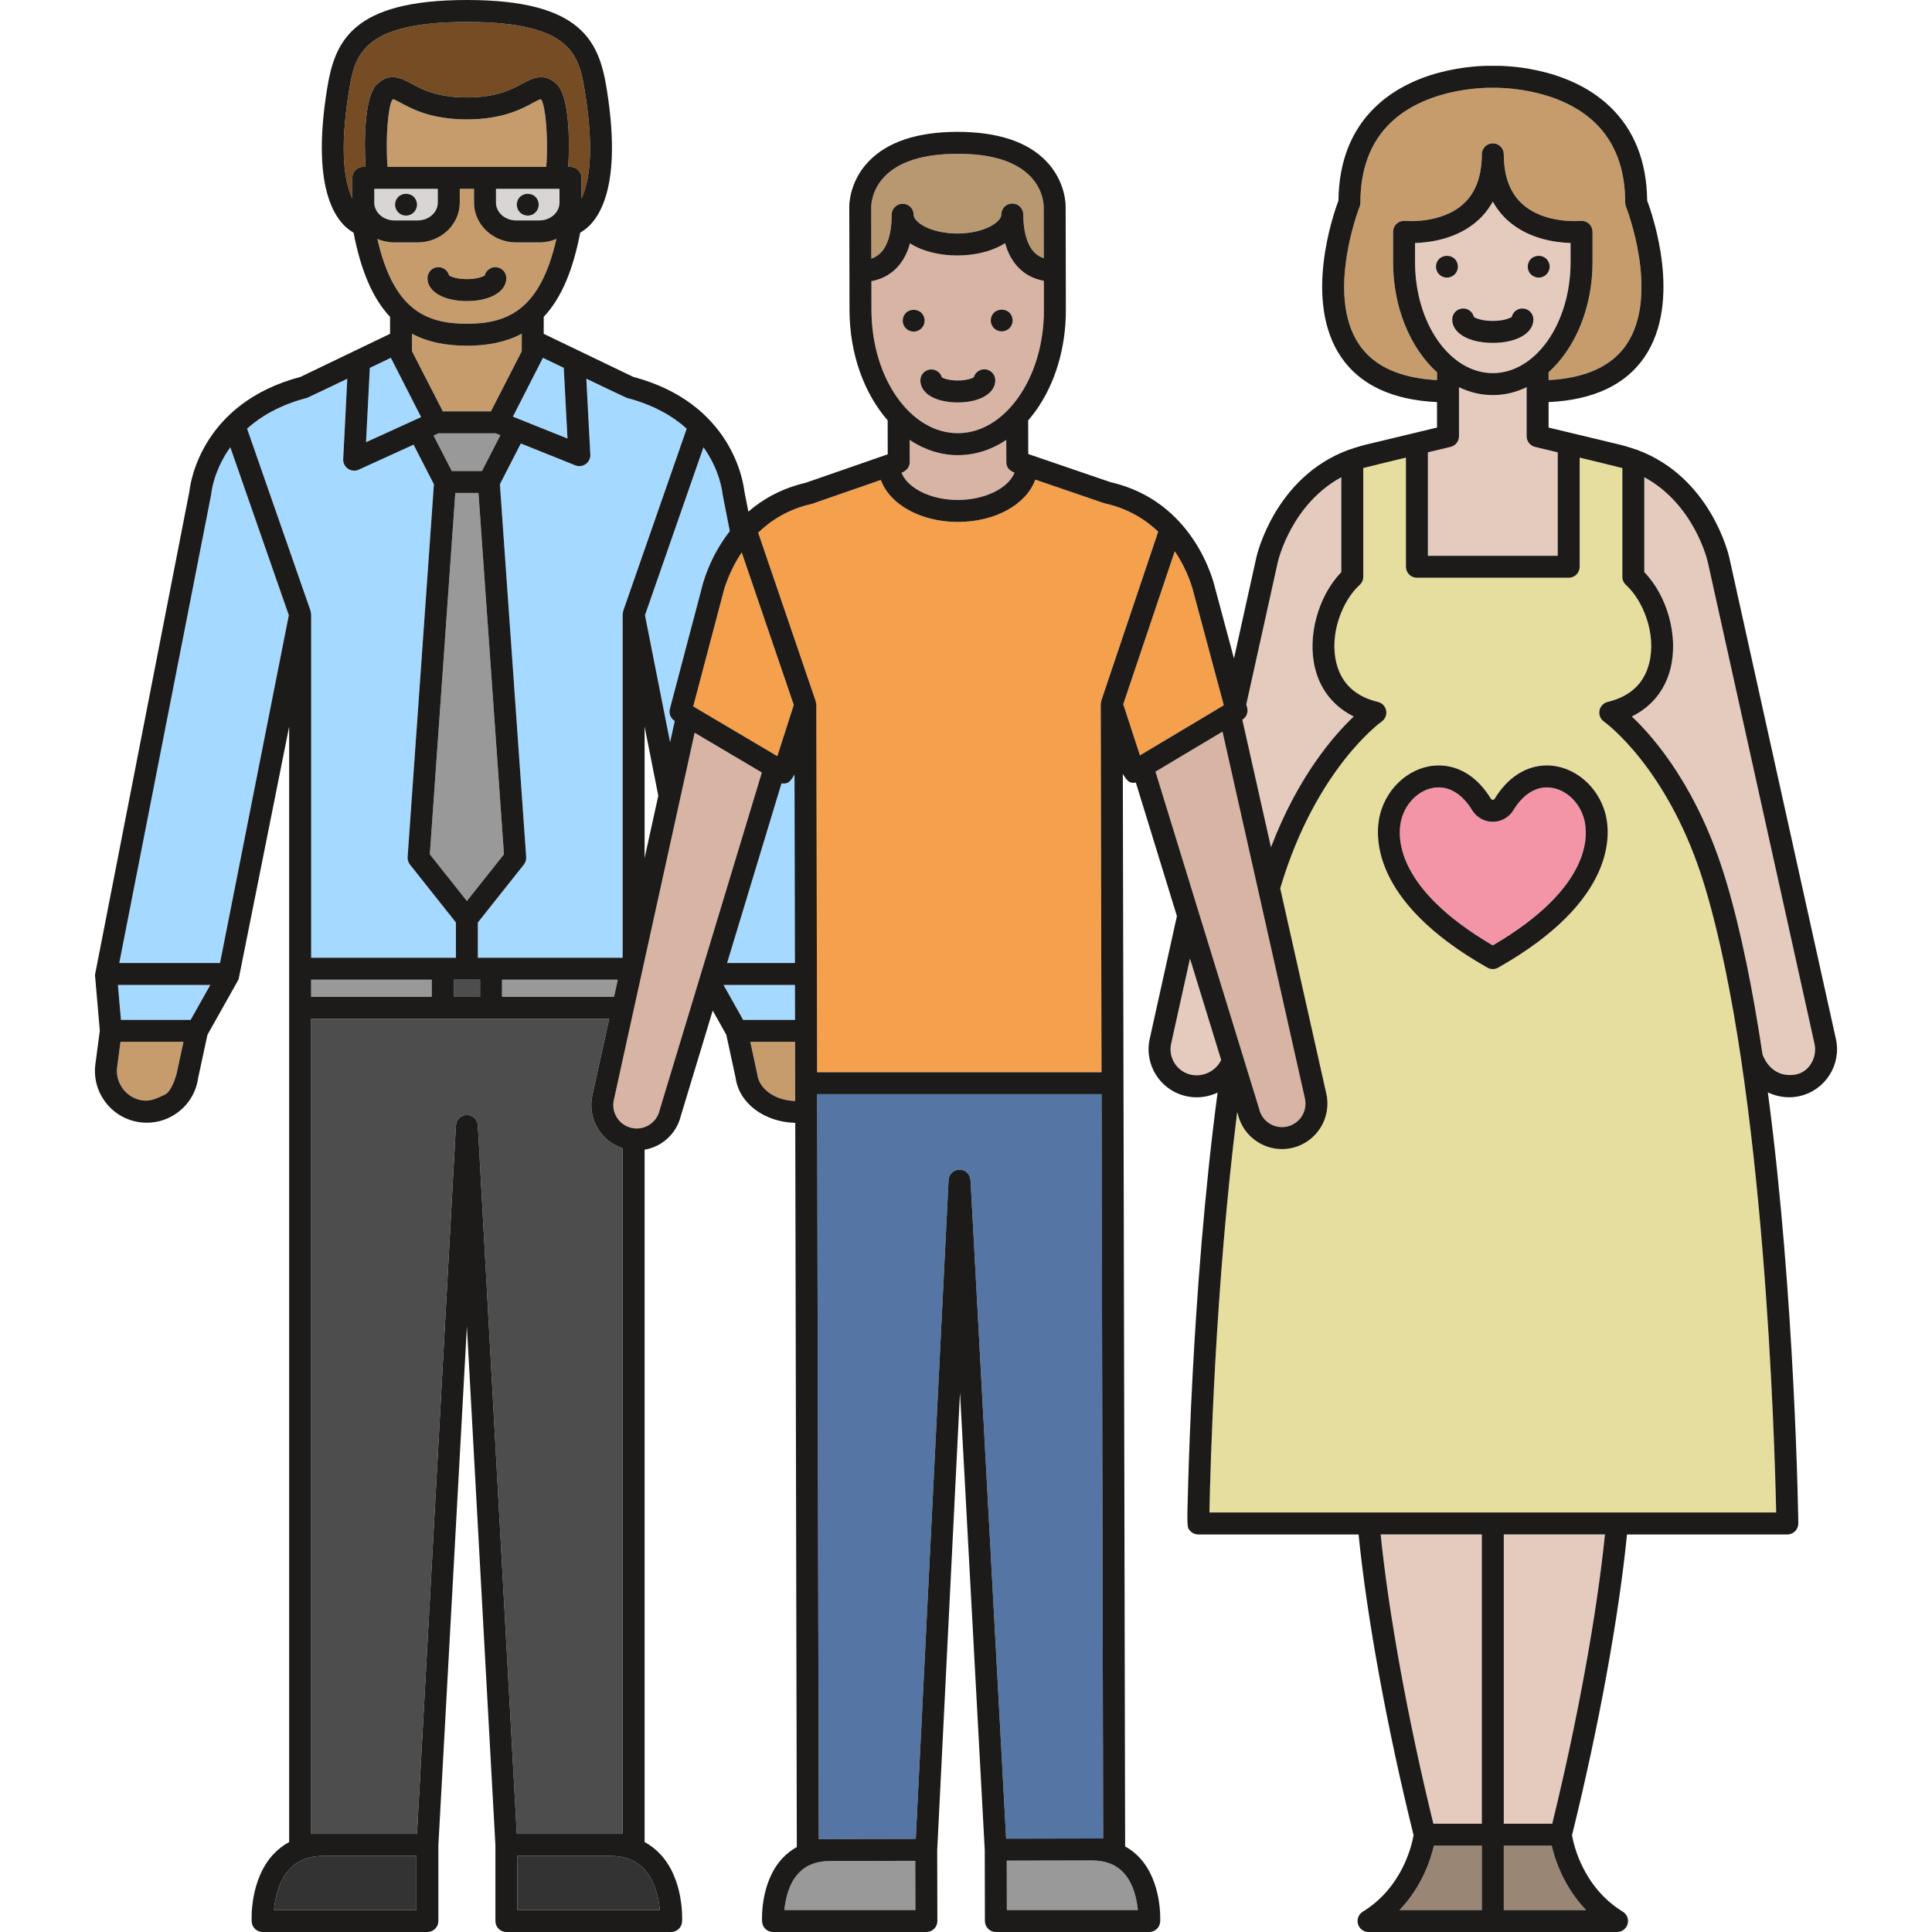 <?xml version="1.0" encoding="iso-8859-1"?>
<!-- Generator: Adobe Illustrator 19.1.0, SVG Export Plug-In . SVG Version: 6.00 Build 0)  -->
<svg version="1.1" id="Capa_1" xmlns="http://www.w3.org/2000/svg" xmlns:xlink="http://www.w3.org/1999/xlink" x="0px" y="0px"
	 viewBox="0 0 439.801 439.801" style="enable-background:new 0 0 439.801 439.801;" xml:space="preserve">
<g>
	<polygon style="fill:#999999;" points="106.283,205.1 114.723,194.473 108.922,112.219 103.644,112.219 97.845,194.473 	"/>
	<path style="fill:#D8D5D4;" d="M112.903,46.108c0,2.248,2.061,4.076,4.593,4.076h5.277c2.533,0,4.594-1.828,4.594-4.076v-3.123
		h-14.464V46.108z M118.37,44.82c0.92-0.93,2.6-0.94,3.53,0c0.47,0.46,0.73,1.11,0.73,1.76c0,0.66-0.26,1.31-0.73,1.77
		c-0.46,0.47-1.11,0.73-1.76,0.73c-0.66,0-1.31-0.26-1.77-0.73c-0.47-0.46-0.73-1.11-0.73-1.77
		C117.64,45.93,117.9,45.28,118.37,44.82z"/>
	<path style="fill:#A6D9FF;" d="M116.759,94.841l12.424,4.986l-0.85-16.096l-4.742-2.281
		C123.559,81.535,116.759,94.841,116.759,94.841z"/>
	<polygon style="fill:#999999;" points="139.781,226.925 140.639,223.024 114.282,223.024 114.282,226.925 	"/>
	<path style="fill:#C69C6D;" d="M111.755,93.64l7.018-13.682v-3.99c-3.457,1.85-7.584,2.73-12.483,2.732c-0.001,0-0.002,0-0.002,0
		c-0.002,0-0.003,0-0.004,0c-0.001,0-0.003,0-0.004,0c0,0-0.001,0-0.002,0c-4.899-0.002-9.027-0.882-12.483-2.732v3.99l7.018,13.682
		H111.755z"/>
	<polygon style="fill:#999999;" points="109.724,107.219 113.9,99.082 112.799,98.64 99.826,98.64 98.702,99.152 102.842,107.219 	
		"/>
	<rect x="103.285" y="223.024" style="fill:#4D4D4D;" width="5.997" height="3.901"/>
	<path style="fill:#C69C6D;" d="M106.283,73.7c9.557-0.001,16.734-3.402,20.382-19.305c-1.191,0.503-2.506,0.788-3.893,0.788h-5.277
		c-5.289,0-9.593-4.071-9.593-9.076v-3.123h-3.239v3.123c0,5.004-4.303,9.076-9.593,9.076h-5.277c-1.386,0-2.702-0.285-3.893-0.788
		C89.549,70.298,96.726,73.699,106.283,73.7z M99.806,60.816c1.175,0,2.161,0.811,2.428,1.903c0.486,0.299,1.873,0.819,4.049,0.819
		s3.562-0.52,4.049-0.82c0.268-1.092,1.253-1.903,2.428-1.903c1.381,0,2.5,1.119,2.5,2.5c0,3.075-3.692,5.223-8.978,5.223
		s-8.978-2.147-8.978-5.223C97.306,61.935,98.425,60.816,99.806,60.816z"/>
	<path style="fill:#C69C6D;" d="M26.672,242.899c-0.233,1.796,0.247,3.581,1.355,5.02c1.108,1.439,2.71,2.361,4.511,2.595
		c1.798,0.234,3.381-0.583,5.025-1.355c1.587-0.746,2.616-4.649,2.63-4.717l1.572-7.278H27.43L26.672,242.899z"/>
	<path style="fill:#D8D5D4;" d="M89.793,50.184h5.277c2.532,0,4.593-1.828,4.593-4.076v-3.123H85.2v3.123
		C85.2,48.355,87.26,50.184,89.793,50.184z M90.66,44.82c0.94-0.94,2.61-0.93,3.54,0c0.46,0.46,0.73,1.11,0.73,1.76
		c0,0.66-0.27,1.3-0.73,1.77c-0.47,0.47-1.11,0.73-1.77,0.73c-0.66,0-1.3-0.26-1.77-0.73c-0.46-0.47-0.73-1.11-0.73-1.77
		C89.93,45.93,90.2,45.28,90.66,44.82z"/>
	<path style="fill:#C69C6D;" d="M123.225,22.716c-0.069-0.065-0.128-0.11-0.171-0.139c-0.347,0.089-1.116,0.504-1.744,0.844
		c-2.599,1.405-6.948,3.755-15.022,3.757c0,0-0.001,0-0.001,0c-0.002,0-0.003,0-0.004,0c-0.001,0-0.003,0-0.004,0
		c0,0-0.002,0-0.002,0c-8.074-0.002-12.422-2.352-15.021-3.757c-0.626-0.338-1.392-0.752-1.741-0.843
		c-0.051,0.037-0.13,0.102-0.237,0.209c-0.838,1.208-1.574,8.189-1.062,15.197h36.135C124.863,30.977,124.121,23.99,123.225,22.716z
		"/>
	<path style="fill:#754C24;" d="M85.743,19.252c2.917-2.918,5.675-1.426,7.891-0.23c2.464,1.331,5.837,3.155,12.65,3.156
		c6.813-0.001,10.187-1.825,12.65-3.156c2.216-1.197,4.973-2.688,7.89,0.23c2.723,2.723,2.916,12.556,2.53,18.732h0.513
		c1.381,0,2.5,1.119,2.5,2.5v4.713c1.673-3.541,2.996-10.499,0.83-24.028c-1.332-8.315-2.589-16.169-26.914-16.17
		C81.958,5.001,80.701,12.855,79.37,21.17c-2.166,13.527-0.843,20.486,0.829,24.027v-4.712c0-1.381,1.119-2.5,2.5-2.5h0.513
		C82.827,31.808,83.021,21.974,85.743,19.252z"/>
	<path style="fill:#A6D9FF;" d="M88.975,81.451l-4.791,2.305l-0.856,16.905l12.536-5.71C95.864,94.951,89.007,81.535,88.975,81.451z
		"/>
	<path style="fill:#E5CBBD;" d="M308.17,163.101c-4.464-2.2-7.52-5.932-8.773-10.823c-1.885-7.355,0.658-16.601,5.938-22.034v-21.61
		c-11.267,6.137-14.304,18.685-14.448,19.306l-7.177,32.4l0.197,0.735c0.286,1.066-0.163,2.189-1.098,2.77l6.517,29.014
		C295.481,176.746,303.599,167.419,308.17,163.101z"/>
	<path style="fill:#E5CBBD;" d="M354.598,102.971l-5.162-1.239c-1.124-0.27-1.917-1.275-1.917-2.431V88.144
		c-2.405,1.16-4.996,1.795-7.697,1.795c-2.701,0-5.292-0.635-7.697-1.795v11.157c0,1.156-0.792,2.161-1.917,2.431l-5.162,1.239
		v23.549h29.551V102.971z"/>
	<path style="fill:#B79870;" d="M201.764,55.658c0.805-1.714,1.227-4.054,1.22-6.768c-0.003-1.381,1.113-2.503,2.494-2.506
		c0.001,0,0.003,0,0.004,0c0.001,0,0.002,0,0.003,0c0,0,0.001,0,0.001,0c1.379,0,2.497,1.116,2.5,2.495
		c0.001,0.834,0.883,1.809,2.357,2.608c1.969,1.067,4.763,1.673,7.627,1.671c2.879-0.006,5.656-0.627,7.622-1.704
		c1.471-0.806,2.348-1.785,2.346-2.618c-0.003-1.38,1.114-2.502,2.495-2.505c0,0,0.001,0,0.002,0c0.001,0,0.002,0,0.003,0
		c0.001,0,0.002,0,0.002,0c1.378,0,2.497,1.116,2.5,2.495c0.005,2.715,0.438,5.053,1.25,6.763c0.782,1.646,1.901,2.685,3.422,3.195
		l-0.025-11.667c0.004-0.228,0.032-3.853-3.118-7.054c-3.315-3.369-8.872-5.075-16.537-5.052
		c-7.719,0.017-13.301,1.767-16.591,5.203c-3.075,3.211-3.015,6.854-3.013,6.89l0.026,11.765
		C199.873,58.352,200.988,57.308,201.764,55.658z"/>
	<path style="fill:#D8B4A4;" d="M218.037,98.608c0.011,0,0.021-0.001,0.03,0c5.087-0.011,9.919-2.833,13.605-7.945
		c3.861-5.356,5.98-12.514,5.963-20.154l-0.014-6.587c-3.581-0.65-6.312-2.74-7.95-6.189c-0.349-0.735-0.628-1.544-0.873-2.387
		c-0.262,0.167-0.521,0.336-0.806,0.492c-2.714,1.487-6.27,2.31-10.013,2.318c-0.002,0-0.003,0-0.005,0c-0.017,0-0.033,0-0.049,0
		c-3.722,0-7.259-0.807-9.966-2.275c-0.285-0.155-0.545-0.322-0.808-0.488c-0.241,0.844-0.516,1.653-0.862,2.391
		c-1.623,3.455-4.346,5.557-7.924,6.222l0.015,6.587C198.413,86.049,207.229,98.608,218.037,98.608z M226.26,71.18
		c0.93-0.93,2.61-0.93,3.54,0c0.46,0.46,0.73,1.11,0.73,1.76c0,0.66-0.27,1.3-0.73,1.77c-0.47,0.47-1.11,0.73-1.77,0.73
		c-0.66,0-1.3-0.26-1.77-0.73c-0.46-0.46-0.73-1.11-0.73-1.77C225.53,72.29,225.8,71.64,226.26,71.18z M212.01,84.095
		c1.147,0,2.114,0.772,2.408,1.826c0.472,0.264,1.699,0.692,3.62,0.695c1.9-0.004,3.147-0.444,3.619-0.711
		c0.291-1.056,1.257-1.834,2.406-1.836c0.002,0,0.004,0,0.005,0c1.378,0,2.497,1.116,2.5,2.495c0.006,2.964-3.497,5.041-8.519,5.052
		c-0.012,0-0.025,0-0.037,0c-1.921,0-3.766-0.329-5.196-0.926c-2.979-1.245-3.304-3.274-3.306-4.089
		c-0.003-1.381,1.114-2.502,2.495-2.505C212.007,84.095,212.009,84.095,212.01,84.095z M205.49,72.99c0-0.66,0.26-1.3,0.73-1.77
		c0.94-0.93,2.6-0.93,3.54,0c0.46,0.47,0.73,1.11,0.73,1.77c0,0.65-0.27,1.3-0.73,1.76c-0.47,0.47-1.11,0.74-1.77,0.74
		c-0.66,0-1.3-0.27-1.77-0.73C205.75,74.29,205.49,73.64,205.49,72.99z"/>
	<path style="fill:#E5CBBD;" d="M357.526,55.32c-3.511-0.109-9.667-0.955-14.313-5.146c-1.374-1.239-2.495-2.678-3.39-4.291
		c-0.895,1.612-2.017,3.051-3.39,4.291c-4.646,4.191-10.801,5.037-14.313,5.146v4.34c0,13.938,7.941,25.278,17.703,25.278
		c9.762,0,17.703-11.34,17.703-25.278V55.32z M329.38,63.2c-0.66,0-1.3-0.27-1.77-0.73c-0.47-0.47-0.73-1.11-0.73-1.77
		c0-0.66,0.26-1.3,0.73-1.77c0.93-0.93,2.6-0.93,3.54,0c0.46,0.47,0.73,1.11,0.73,1.77c0,0.66-0.27,1.3-0.73,1.77
		C330.68,62.93,330.03,63.2,329.38,63.2z M339.823,78.053c-5.44,0-9.24-2.193-9.24-5.333c0-1.381,1.119-2.5,2.5-2.5
		c1.189,0,2.185,0.831,2.437,1.943c0.493,0.32,1.96,0.89,4.303,0.89c2.343,0,3.81-0.57,4.303-0.89
		c0.253-1.112,1.249-1.943,2.438-1.943c1.381,0,2.5,1.119,2.5,2.5C349.063,75.86,345.263,78.053,339.823,78.053z M352.03,62.47
		c-0.46,0.46-1.11,0.73-1.76,0.73c-0.66,0-1.3-0.27-1.77-0.73c-0.47-0.47-0.73-1.11-0.73-1.77c0-0.66,0.26-1.3,0.73-1.77
		c0.93-0.93,2.6-0.93,3.53,0c0.47,0.47,0.74,1.11,0.74,1.77C352.77,61.36,352.5,62,352.03,62.47z"/>
	<path style="fill:#C69C6D;" d="M327.125,84.748c-6.033-5.448-10.006-14.661-10.006-25.088v-6.889h0.013c0-0.086-0.008-0.17,0-0.257
		c0.142-1.371,1.364-2.366,2.738-2.231c0.121,0.013,8.188,0.732,13.234-3.843c2.799-2.537,4.218-6.343,4.218-11.311
		c0-1.381,1.119-2.5,2.5-2.5c1.381,0,2.5,1.119,2.5,2.5c0,4.968,1.419,8.774,4.218,11.311c5.059,4.587,13.154,3.851,13.235,3.843
		c1.372-0.138,2.597,0.866,2.735,2.237c0.008,0.085,0,0.167,0,0.25h0.016v6.889c0,10.427-3.973,19.64-10.006,25.088v1.776
		c8.413-0.44,14.374-3.149,17.723-8.085c7.714-11.369-0.023-31.186-0.102-31.385c-0.117-0.294-0.178-0.609-0.178-0.925
		c0-7.677-2.309-13.792-6.862-18.177c-8.737-8.412-23.04-7.971-23.181-7.967c-0.033,0.002-0.064-0.006-0.097-0.005
		c-0.034,0-0.065,0.007-0.099,0.005c-0.141-0.003-14.443-0.446-23.181,7.967c-4.554,4.385-6.862,10.5-6.862,18.177
		c0,0.316-0.061,0.631-0.178,0.925c-0.079,0.199-7.816,20.016-0.102,31.385c3.349,4.936,9.31,7.645,17.723,8.085V84.748z"/>
	<path style="fill:#F4A04D;" d="M164.55,135.262l-6.742,25.544l19.144,11.325l3.742-11.665l-11.85-34.711
		c-3.242,4.816-4.247,9.299-4.265,9.386C164.57,135.182,164.561,135.222,164.55,135.262z"/>
	<path style="fill:#D8B4A4;" d="M205.229,107.619c0.654,1.698,2.16,2.928,3.157,3.585c2.549,1.682,5.98,2.607,9.664,2.607
		c0.017,0,0.033,0.001,0.047,0c6.188-0.013,11.53-2.737,12.847-6.246c0,0-1.861-0.46-1.861-2.342c0-0.027-0.02-5.074-0.02-5.074
		c-3.358,2.251-7.093,3.45-10.985,3.459c-0.002,0-0.003,0-0.005,0c-0.012,0-0.023,0-0.035,0c-3.937,0-7.659-1.253-10.965-3.468
		l0.011,5.052C207.084,107.013,205.229,107.619,205.229,107.619z"/>
	<path style="fill:#A6D9FF;" d="M152.539,168.949l1.062-4.826c-0.938-0.576-1.392-1.698-1.11-2.766l7.21-27.319
		c0.185-0.833,1.695-7.079,6.431-13.131l-1.637-8.347c-0.017-0.086-0.029-0.173-0.037-0.261c-0.035-0.363-0.583-5.263-4.319-10.481
		l-13.317,38.229L152.539,168.949z"/>
	<path style="fill:#A6D9FF;" d="M113.794,110.24l5.984,84.851c0.044,0.624-0.147,1.241-0.536,1.73l-10.464,13.177v8.026h32.959
		v-78.157c0-0.058,0.124-0.777,0.139-0.822l14.447-41.473c-3.175-2.841-7.572-5.424-13.677-7.008
		c-0.157-0.041-9.176-4.361-9.176-4.361l0.911,17.271c0.045,0.853-0.348,1.669-1.042,2.165c-0.431,0.308-0.941,0.467-1.455,0.467
		c-0.314,0-0.63-0.059-0.931-0.18l-12.394-4.974L113.794,110.24z"/>
	<path style="fill:#A6D9FF;" d="M177.904,178.317l-12.383,40.898h15.433l-0.092-42.901c0,0-0.887,1.631-1.598,1.901
		C178.824,178.382,178.355,178.404,177.904,178.317z"/>
	<path style="fill:#998675;" d="M342.323,420.152v14.648h18.729c-5.084-5.308-7.074-11.433-7.815-14.648H342.323z"/>
	<path style="fill:#F4A04D;" d="M278.563,160.456c0,0-6.847-25.504-6.856-25.544c-0.077-0.346-1.102-4.739-4.287-9.422
		l-11.72,34.816l3.793,11.648l19.042-11.376L278.563,160.456z"/>
	<path style="fill:#D8B4A4;" d="M286.631,252.42c0.317,1.391,1.157,2.575,2.365,3.334c1.207,0.76,2.641,1.004,4.028,0.686
		c2.872-0.654,4.675-3.523,4.021-6.394l-18.753-83.498l-15.256,9.114l23.547,76.579C286.601,252.3,286.618,252.36,286.631,252.42z"
		/>
	<path style="fill:#E5CBBD;" d="M270.89,218.216l-4.281,19.327c-0.722,3.196,1.285,6.373,4.471,7.092
		c2.79,0.631,5.736-0.848,6.904-3.348L270.89,218.216z"/>
	<path style="fill:#F4A04D;" d="M251.523,114.592c-0.09-0.02-0.179-0.045-0.266-0.075l-15.59-5.336
		c-1.999,5.581-8.982,9.61-17.559,9.629c-0.002,0-0.003,0-0.005,0c-0.017,0-0.035,0-0.052,0c-4.653,0-9.061-1.218-12.419-3.433
		c-2.537-1.673-4.27-3.785-5.121-6.121l-15.57,5.404c-0.087,0.03-0.176,0.056-0.265,0.076c-5.224,1.188-9.151,3.678-12.086,6.521
		l13.102,38.377c0.013,0.038,0.134,0.745,0.134,0.802l0.18,83.645h64.74l-0.18-83.784c0-0.057,0.118-0.764,0.131-0.803
		l12.951-38.474C260.708,118.214,256.769,115.762,251.523,114.592z"/>
	<path style="fill:#999999;" d="M229.175,423.556l0.024,11.245h29.824c-0.228-2.4-0.975-6.107-3.342-8.591
		c-1.729-1.813-4.049-2.695-7.095-2.696L229.175,423.556z"/>
	<path style="fill:#998675;" d="M318.594,434.801h18.729v-14.648h-10.914C325.667,423.368,323.678,429.493,318.594,434.801z"/>
	<path style="fill:#E5DE9E;" d="M365.13,164.268c-0.807-0.564-1.21-1.55-1.027-2.518s0.915-1.738,1.872-1.967
		c5.082-1.214,8.254-4.157,9.43-8.746c1.706-6.655-1.342-14.318-5.273-17.881c-0.522-0.474-0.821-1.147-0.821-1.853v-24.756
		c-0.527-0.158-9.713-2.378-9.713-2.378v24.85c0,1.381-1.119,2.5-2.5,2.5h-34.551c-1.381,0-2.5-1.119-2.5-2.5V104.17
		c0,0-9.183,2.219-9.713,2.378v24.755c0,0.706-0.298,1.378-0.821,1.853c-3.932,3.563-6.979,11.226-5.273,17.881
		c1.176,4.589,4.349,7.532,9.43,8.746c0.96,0.229,1.695,1.002,1.876,1.972c0.181,0.97-0.225,1.956-1.037,2.517
		c-0.143,0.1-14.909,10.664-23.005,37.698c-0.022,0.075-0.056,0.144-0.084,0.215l10.501,46.757
		c1.265,5.551-2.227,11.105-7.786,12.372c-0.771,0.176-1.547,0.263-2.318,0.263c-1.924,0-3.814-0.54-5.483-1.59
		c-2.31-1.452-3.925-3.708-4.556-6.359l-0.144-0.466c-5.017,39.669-6.115,80.704-6.319,91.138h129.011
		c-0.319-15.385-2.628-97.054-16.186-142.33C380.045,174.936,365.278,164.372,365.13,164.268z M341.049,220.274
		c-0.382,0.216-0.807,0.324-1.231,0.324c-0.425,0-0.849-0.108-1.232-0.324c-27.028-15.295-25.54-30.566-24.44-34.882
		c1.648-6.46,7.265-11.148,13.356-11.148c4.701,0,8.925,2.698,11.894,7.598c0.181,0.298,0.665,0.295,0.842,0.002
		c2.971-4.901,7.197-7.6,11.9-7.6c6.094,0,11.712,4.688,13.36,11.147C366.599,189.708,368.086,204.978,341.049,220.274z"/>
	<path style="fill:#E5CBBD;" d="M388.755,127.923c-0.14-0.607-3.178-13.158-14.444-19.292v21.612
		c5.28,5.433,7.823,14.68,5.938,22.034c-1.253,4.891-4.309,8.623-8.773,10.823c5.254,4.962,15.196,16.533,21.455,37.435
		c3.421,11.427,6.134,25.114,8.286,39.462c0.017,0.056,1.703,5.45,7.349,4.638c3.232-0.465,5.192-3.896,4.473-7.082L388.755,127.923
		z"/>
	<path style="fill:#5576A5;" d="M250.758,249.082h-64.74l0.366,169.566l22.084-0.047l7.466-149.957
		c0.069-1.379,1.241-2.44,2.622-2.373c1.29,0.065,2.291,1.1,2.359,2.363l0.013-0.001l8.11,149.924l22.085-0.048L250.758,249.082z"/>
	<path style="fill:#E5CBBD;" d="M326.293,415.152h11.03V349.3h-23.029C316.138,367.464,320.546,391.686,326.293,415.152z"/>
	<path style="fill:#E5CBBD;" d="M342.323,415.152h11.03c5.747-23.467,10.155-47.689,12-65.852h-23.029V415.152z"/>
	<path style="fill:#F495A7;" d="M352.139,179.244c-2.887,0-5.595,1.843-7.624,5.19c-0.987,1.631-2.788,2.646-4.697,2.646
		c-1.909,0-3.71-1.015-4.698-2.648c-2.027-3.345-4.732-5.188-7.617-5.188c-3.84,0-7.419,3.105-8.511,7.383
		c-0.863,3.386-1.849,15.32,20.827,28.587c22.684-13.268,21.699-25.201,20.836-28.588
		C359.563,182.349,355.982,179.244,352.139,179.244z"/>
	<path style="fill:#333333;" d="M138.775,422.471h-21v12.33h32.428c-0.221-2.549-0.993-6.614-3.587-9.35
		C144.714,423.446,142.149,422.471,138.775,422.471z"/>
	<path style="fill:#4D4D4D;" d="M141.738,261.378c-2.281-0.741-4.217-2.236-5.519-4.287c-1.48-2.332-1.963-5.1-1.361-7.796
		l3.822-17.369H70.828v185.545h24.098l8.865-161.277c0.076-1.378,1.249-2.438,2.633-2.359c1.285,0.071,2.277,1.103,2.346,2.359
		h0.004l8.866,161.277h24.097V261.378z"/>
	<path style="fill:#999999;" d="M188.972,423.643c-3.085,0.008-5.427,0.902-7.158,2.734c-2.315,2.451-3.04,6.067-3.259,8.424h29.821
		l-0.024-11.2L188.972,423.643z"/>
	<path style="fill:#333333;" d="M65.936,425.467c-2.564,2.717-3.339,6.783-3.565,9.334h32.422v-12.33h-21
		C70.409,422.471,67.839,423.451,65.936,425.467z"/>
	<rect x="70.828" y="223.024" style="fill:#999999;" width="27.456" height="3.901"/>
	<path style="fill:#A6D9FF;" d="M70.828,139.867v78.157h32.95v-8.037l-10.454-13.166c-0.389-0.49-0.58-1.107-0.536-1.73
		l5.983-84.852l-4.625-9.013l-12.488,5.689c-0.331,0.151-0.685,0.225-1.037,0.225c-0.493,0-0.984-0.146-1.405-0.433
		c-0.722-0.49-1.136-1.322-1.091-2.194l0.926-18.291c0,0-8.976,4.3-9.133,4.341c-6.104,1.584-10.501,4.167-13.677,7.008
		l14.446,41.473C70.705,139.09,70.828,139.81,70.828,139.867z"/>
	<polygon style="fill:#A6D9FF;" points="180.964,224.215 164.701,224.215 169.166,232.164 180.981,232.164 	"/>
	<path style="fill:#D8B4A4;" d="M158.13,166.807l-18.391,83.57c-0.312,1.4-0.063,2.83,0.701,4.035
		c0.764,1.204,1.952,2.039,3.344,2.35c2.873,0.645,5.734-1.173,6.376-4.047c0.014-0.06,0.029-0.12,0.047-0.179l23.218-76.68
		L158.13,166.807z"/>
	<path style="fill:#C69C6D;" d="M170.801,237.164c0,0,1.599,7.415,1.607,7.483c0.391,3.01,3.705,5.857,8.613,5.976l-0.029-13.46
		H170.801z"/>
	<path style="fill:#A6D9FF;" d="M48.107,112.31c-0.008,0.08-0.021,0.171-0.036,0.25L27.152,219.215h22.931l15.661-79.167
		l-13.316-38.229C48.691,107.038,48.142,111.941,48.107,112.31z"/>
	<polygon style="fill:#A6D9FF;" points="27.53,232.164 43.401,232.164 47.866,224.215 26.841,224.215 	"/>
	<path style="fill:#1C1B1A;" d="M106.284,68.539c5.286,0,8.978-2.147,8.978-5.223c0-1.381-1.119-2.5-2.5-2.5
		c-1.175,0-2.161,0.811-2.428,1.903c-0.487,0.3-1.873,0.82-4.049,0.82s-3.563-0.52-4.049-0.819
		c-0.268-1.093-1.253-1.903-2.428-1.903c-1.381,0-2.5,1.119-2.5,2.5C97.306,66.391,100.998,68.539,106.284,68.539z"/>
	<path style="fill:#1C1B1A;" d="M92.43,49.08c0.66,0,1.3-0.26,1.77-0.73c0.46-0.47,0.73-1.11,0.73-1.77c0-0.65-0.27-1.3-0.73-1.76
		c-0.93-0.93-2.6-0.94-3.54,0c-0.46,0.46-0.73,1.11-0.73,1.76c0,0.66,0.27,1.3,0.73,1.77C91.13,48.82,91.77,49.08,92.43,49.08z"/>
	<path style="fill:#1C1B1A;" d="M120.14,49.08c0.65,0,1.3-0.26,1.76-0.73c0.47-0.46,0.73-1.11,0.73-1.77c0-0.65-0.26-1.3-0.73-1.76
		c-0.93-0.94-2.61-0.93-3.53,0c-0.47,0.46-0.73,1.11-0.73,1.76c0,0.66,0.26,1.31,0.73,1.77C118.83,48.82,119.48,49.08,120.14,49.08z
		"/>
	<path style="fill:#1C1B1A;" d="M209.51,86.6c0.002,0.815,0.327,2.845,3.306,4.089c1.43,0.598,3.274,0.926,5.196,0.926
		c0.012,0,0.025,0,0.037,0c5.022-0.011,8.525-2.088,8.519-5.052c-0.003-1.379-1.122-2.495-2.5-2.495c-0.001,0-0.003,0-0.005,0
		c-1.149,0.002-2.115,0.78-2.406,1.836c-0.471,0.267-1.718,0.706-3.619,0.711c-1.921-0.002-3.148-0.431-3.62-0.695
		c-0.295-1.054-1.261-1.826-2.408-1.826c-0.001,0-0.004,0-0.005,0C210.624,84.098,209.507,85.219,209.51,86.6z"/>
	<path style="fill:#1C1B1A;" d="M209.76,74.751c0.46-0.461,0.73-1.11,0.73-1.76c0-0.66-0.27-1.3-0.73-1.77
		c-0.94-0.93-2.6-0.93-3.54,0c-0.47,0.47-0.73,1.11-0.73,1.77c0,0.65,0.26,1.3,0.73,1.77c0.47,0.46,1.11,0.73,1.77,0.73
		C208.65,75.49,209.29,75.22,209.76,74.751z"/>
	<path style="fill:#1C1B1A;" d="M228.03,75.44c0.66,0,1.3-0.26,1.77-0.73c0.46-0.47,0.73-1.11,0.73-1.77c0-0.65-0.27-1.3-0.73-1.76
		c-0.93-0.93-2.61-0.93-3.54,0c-0.46,0.46-0.73,1.11-0.73,1.76c0,0.66,0.27,1.31,0.73,1.77C226.73,75.18,227.37,75.44,228.03,75.44z
		"/>
	<path style="fill:#1C1B1A;" d="M346.563,70.22c-1.189,0-2.185,0.831-2.438,1.943c-0.493,0.32-1.96,0.89-4.303,0.89
		c-2.343,0-3.81-0.57-4.303-0.89c-0.253-1.112-1.249-1.943-2.437-1.943c-1.381,0-2.5,1.119-2.5,2.5c0,3.14,3.8,5.333,9.24,5.333
		c5.44,0,9.24-2.193,9.24-5.333C349.063,71.339,347.944,70.22,346.563,70.22z"/>
	<path style="fill:#1C1B1A;" d="M331.88,60.7c0-0.66-0.27-1.3-0.73-1.77c-0.94-0.93-2.61-0.93-3.54,0
		c-0.47,0.47-0.73,1.11-0.73,1.77c0,0.66,0.26,1.3,0.73,1.77c0.47,0.46,1.11,0.73,1.77,0.73c0.65,0,1.3-0.27,1.77-0.73
		C331.61,62,331.88,61.36,331.88,60.7z"/>
	<path style="fill:#1C1B1A;" d="M348.5,58.93c-0.47,0.47-0.73,1.11-0.73,1.77c0,0.66,0.26,1.3,0.73,1.77
		c0.47,0.46,1.11,0.73,1.77,0.73c0.65,0,1.3-0.27,1.76-0.73c0.47-0.47,0.74-1.11,0.74-1.77c0-0.66-0.27-1.3-0.74-1.77
		C351.1,58,349.43,58,348.5,58.93z"/>
	<path style="fill:#1C1B1A;" d="M393.634,126.83c-0.179-0.792-4.319-18.193-20.839-24.379c-0.01-0.004-2.567-0.879-3.947-1.204
		L352.52,97.33v-5.797c10.202-0.478,17.556-3.933,21.869-10.298c8.576-12.658,1.817-32.253,0.572-35.575
		c-0.096-8.885-2.927-16.061-8.418-21.333c-9.989-9.592-25.204-9.386-26.719-9.339c-1.503-0.047-16.727-0.258-26.721,9.339
		c-5.491,5.272-8.322,12.448-8.418,21.333c-1.245,3.322-8.003,22.917,0.572,35.575c4.313,6.366,11.667,9.82,21.869,10.298v5.797
		l-16.316,3.916c-1.376,0.323-3.949,1.203-3.969,1.212c-16.513,6.194-20.649,23.582-20.832,24.385l-5.105,23.048l-4.324-16.104
		c-0.333-1.471-4.842-19.726-23.831-24.043l-18.677-6.392l-0.017-7.654c0.578-0.666,1.138-1.367,1.674-2.111
		c4.473-6.204,6.926-14.404,6.907-23.088l-0.051-23.294c0.008-0.233,0.158-5.772-4.443-10.536
		c-4.285-4.436-11.068-6.644-20.214-6.657c-0.001,0-0.001,0-0.001,0c-0.002,0-0.004,0-0.006,0
		c-9.131,0.02-15.925,2.289-20.191,6.745c-4.58,4.783-4.407,10.32-4.4,10.456l0.051,23.392c0.022,10.036,3.394,19.027,8.684,25.083
		l0.017,7.732l-18.65,6.473c-5.496,1.274-9.765,3.716-13.074,6.573l-0.933-4.755c-0.217-1.97-2.813-19.972-25.282-25.923
		l-20.369-9.797v-3.864c3.953-4.189,6.631-10.478,8.307-19.17c3.38-1.86,9.891-8.606,6.054-32.577
		C136.414,9.642,132.684,0.002,106.288,0c0,0-0.001,0-0.001,0c-0.002,0-0.003,0-0.004,0c-0.001,0-0.003,0-0.004,0
		c0,0-0.001,0-0.001,0C79.881,0.002,76.151,9.642,74.433,20.38c-3.837,23.97,2.674,30.715,6.053,32.576
		c1.676,8.692,4.354,14.981,8.307,19.17v3.864l-20.368,9.797C45.956,91.738,43.36,109.74,43.142,111.71
		c0,0-21.521,110.194-21.519,110.221l1.1,12.677l-1.009,7.642c-0.406,3.126,0.429,6.222,2.351,8.719
		c1.923,2.498,4.703,4.097,7.828,4.503c0.518,0.067,1.034,0.101,1.547,0.101c2.587,0,5.089-0.847,7.173-2.452
		c2.468-1.9,4.059-4.638,4.488-7.719l2.126-9.842l7.088-12.62c0.028-0.049,11.512-57.552,11.512-57.552v55.137v198.8
		c-1.306,0.706-2.486,1.607-3.528,2.711c-5.49,5.816-5.026,15.021-5.003,15.41c0.076,1.323,1.171,2.356,2.496,2.356h37.5
		c1.381,0,2.5-1.119,2.5-2.5v-17.264l6.491-118.083l6.492,118.083v17.264c0,1.381,1.119,2.5,2.5,2.5h37.5
		c1.325,0,2.419-1.033,2.496-2.356c0.023-0.389,0.487-9.594-5.003-15.41c-1.043-1.105-2.223-2.006-3.529-2.711V261.721
		c1.316-0.231,2.59-0.704,3.752-1.441c2.304-1.462,3.909-3.725,4.528-6.378l7.223-23.855l3.096,5.513l2.127,9.844
		c0.825,5.839,6.633,10.034,13.567,10.202l0.355,164.854c-1.193,0.66-2.275,1.492-3.232,2.51
		c-5.149,5.478-4.695,14.117-4.673,14.482c0.079,1.32,1.173,2.351,2.496,2.351h34.903c0.664,0,1.301-0.264,1.77-0.734
		c0.469-0.47,0.732-1.107,0.73-1.771l-0.035-16.137l5.188-104.192l5.635,104.17l0.035,16.17c0.003,1.378,1.122,2.495,2.5,2.495
		h34.904c1.328,0,2.423-1.038,2.496-2.363c0.021-0.371,0.439-9.15-4.782-14.654c-0.951-1.002-2.02-1.816-3.196-2.463l-0.374-173.889
		l-0.151-70.282c0,0,0.895,1.631,1.607,1.898c0.44,0.165,0.909,0.186,1.359,0.097l9.345,30.391l-6.183,27.917
		c-1.327,5.875,2.374,11.734,8.249,13.061c0.816,0.185,1.634,0.273,2.443,0.273c1.665,0,3.285-0.382,4.752-1.07
		c-3.083,23.188-4.771,47.075-5.657,63.733c-0.556,10.447-0.864,19.217-1.025,24.734c-0.304,10.447-0.304,10.447,0.389,11.25
		c0.475,0.55,1.165,0.867,1.892,0.867h36.497c1.874,18.811,6.496,44.13,12.519,68.466c-0.354,2.069-2.469,11.829-11.558,17.403
		c-0.955,0.586-1.403,1.733-1.1,2.811c0.304,1.077,1.287,1.821,2.406,1.821h56.57c1.119,0,2.102-0.744,2.406-1.821
		c0.304-1.078-0.145-2.225-1.1-2.811c-9.087-5.573-11.204-15.331-11.558-17.403c6.022-24.335,10.645-49.656,12.518-68.466h36.497
		c0.668,0,1.309-0.268,1.778-0.743c0.47-0.476,0.729-1.119,0.722-1.787c-0.008-0.693-0.699-51.193-6.931-98.103
		c1.492,0.711,3.141,1.112,4.833,1.112c0.793,0,1.595-0.086,2.393-0.267c5.875-1.326,9.576-7.185,8.251-13.05L393.634,126.83z
		 M339.823,84.938c-9.762,0-17.703-11.34-17.703-25.278v-4.34c3.512-0.109,9.667-0.956,14.313-5.146
		c1.374-1.239,2.495-2.678,3.39-4.291c0.895,1.612,2.017,3.051,3.39,4.291c4.647,4.191,10.802,5.037,14.313,5.146v4.34
		C357.526,73.599,349.584,84.938,339.823,84.938z M309.402,78.439c-7.714-11.369,0.023-31.186,0.102-31.385
		c0.117-0.294,0.178-0.609,0.178-0.925c0-7.677,2.309-13.792,6.862-18.177c8.738-8.413,23.04-7.97,23.181-7.967
		c0.034,0.002,0.065-0.006,0.099-0.005c0.033,0,0.064,0.007,0.097,0.005c0.141-0.004,14.444-0.445,23.181,7.967
		c4.554,4.385,6.862,10.5,6.862,18.177c0,0.316,0.06,0.631,0.178,0.925c0.079,0.199,7.816,20.016,0.102,31.385
		c-3.349,4.936-9.31,7.645-17.723,8.085v-1.776c6.033-5.448,10.006-14.661,10.006-25.088v-6.889h-0.016c0-0.083,0.008-0.165,0-0.25
		c-0.138-1.372-1.363-2.375-2.735-2.237c-0.081,0.008-8.176,0.745-13.235-3.843c-2.799-2.537-4.218-6.343-4.218-11.311
		c0-1.381-1.119-2.5-2.5-2.5c-1.381,0-2.5,1.119-2.5,2.5c0,4.968-1.419,8.774-4.218,11.311c-5.046,4.575-13.113,3.856-13.234,3.843
		c-1.374-0.135-2.596,0.859-2.738,2.231c-0.009,0.087,0,0.171,0,0.257h-0.013v6.889c0,10.427,3.973,19.64,10.006,25.088v1.776
		C318.712,86.084,312.751,83.375,309.402,78.439z M325.047,102.971l5.162-1.239c1.124-0.27,1.917-1.275,1.917-2.431V88.144
		c2.405,1.16,4.996,1.795,7.697,1.795c2.701,0,5.292-0.635,7.697-1.795v11.157c0,1.156,0.793,2.161,1.917,2.431l5.162,1.239v23.549
		h-29.551V102.971z M283.907,161.076l-0.197-0.735l7.177-32.4c0.144-0.621,3.181-13.169,14.448-19.306v21.61
		c-5.28,5.433-7.823,14.679-5.938,22.034c1.254,4.891,4.309,8.623,8.773,10.823c-4.571,4.317-12.688,13.645-18.844,29.758
		l-6.517-29.014C283.744,163.265,284.193,162.142,283.907,161.076z M198.327,47.104c-0.001-0.036-0.062-3.679,3.013-6.89
		c3.29-3.436,8.872-5.186,16.591-5.203c7.665-0.023,13.221,1.683,16.537,5.052c3.15,3.201,3.122,6.826,3.118,7.054l0.025,11.667
		c-1.521-0.51-2.641-1.549-3.422-3.195c-0.812-1.71-1.244-4.048-1.25-6.763c-0.003-1.379-1.122-2.495-2.5-2.495c0,0-0.001,0-0.002,0
		c-0.001,0-0.002,0-0.003,0c-0.001,0-0.002,0-0.002,0c-1.381,0.003-2.498,1.125-2.495,2.505c0.002,0.833-0.875,1.812-2.346,2.618
		c-1.965,1.076-4.743,1.697-7.622,1.704c-2.864,0.002-5.658-0.604-7.627-1.671c-1.474-0.799-2.355-1.774-2.357-2.608
		c-0.003-1.379-1.121-2.495-2.5-2.495c0,0-0.001,0-0.001,0c-0.001,0-0.002,0-0.003,0c-0.001,0-0.003,0-0.004,0
		c-1.38,0.003-2.497,1.125-2.494,2.506c0.007,2.714-0.415,5.055-1.22,6.768c-0.775,1.65-1.891,2.694-3.41,3.21L198.327,47.104z
		 M198.38,70.593l-0.015-6.587c3.578-0.665,6.301-2.767,7.924-6.222c0.346-0.737,0.622-1.547,0.862-2.391
		c0.262,0.166,0.522,0.333,0.808,0.488c2.707,1.468,6.244,2.275,9.966,2.275c0.016,0,0.033,0,0.049,0c0.002,0,0.003,0,0.005,0
		c3.743-0.008,7.298-0.832,10.013-2.318c0.285-0.156,0.544-0.325,0.806-0.492c0.245,0.843,0.523,1.651,0.873,2.387
		c1.638,3.448,4.369,5.538,7.95,6.189l0.014,6.587c0.017,7.64-2.102,14.797-5.963,20.154c-3.686,5.113-8.518,7.935-13.605,7.945
		c-0.009-0.001-0.02,0-0.03,0C207.229,98.608,198.413,86.049,198.38,70.593z M207.073,100.14c3.307,2.215,7.029,3.468,10.965,3.468
		c0.011,0,0.023,0,0.035,0c0.002,0,0.003,0,0.005,0c3.893-0.008,7.627-1.208,10.985-3.459c0,0,0.02,5.047,0.02,5.074
		c0,1.882,1.861,2.342,1.861,2.342c-1.316,3.508-6.659,6.232-12.847,6.246c-0.014,0.001-0.031,0-0.047,0
		c-3.684,0-7.115-0.925-9.664-2.607c-0.997-0.657-2.503-1.887-3.157-3.585c0,0,1.855-0.606,1.855-2.428L207.073,100.14z
		 M180.694,160.467l-3.742,11.665l-19.144-11.325l6.742-25.544c0.011-0.04,0.02-0.08,0.029-0.12c0.018-0.086,1.022-4.57,4.265-9.386
		L180.694,160.467z M180.861,176.314l0.092,42.901h-15.433l12.383-40.898c0.451,0.087,0.919,0.065,1.359-0.102
		C179.974,177.945,180.861,176.314,180.861,176.314z M164.458,112.299c0.008,0.087,0.02,0.175,0.037,0.261l1.637,8.347
		c-4.735,6.052-6.246,12.298-6.431,13.131l-7.21,27.319c-0.282,1.068,0.172,2.189,1.11,2.766l-1.062,4.826l-5.717-28.901
		l13.317-38.229C163.875,107.036,164.423,111.937,164.458,112.299z M149.855,181.146l-3.118,14.165v-29.925L149.855,181.146z
		 M131.885,106.106c0.514,0,1.024-0.159,1.455-0.467c0.694-0.497,1.087-1.312,1.042-2.165l-0.911-17.271c0,0,9.02,4.321,9.176,4.361
		c6.104,1.584,10.502,4.167,13.677,7.008l-14.447,41.473c-0.016,0.045-0.139,0.765-0.139,0.822v78.157h-32.959v-8.026l10.464-13.177
		c0.389-0.49,0.58-1.107,0.536-1.73l-5.984-84.851l4.766-9.288l12.394,4.974C131.255,106.047,131.571,106.106,131.885,106.106z
		 M140.639,223.024l-0.858,3.901h-25.499v-3.901H140.639z M99.826,98.64h12.973l1.101,0.442l-4.176,8.137h-6.882l-4.14-8.067
		L99.826,98.64z M93.793,79.959v-3.99c3.457,1.85,7.584,2.73,12.483,2.732c0.001,0,0.001,0,0.002,0c0.002,0,0.003,0,0.004,0
		c0.002,0,0.003,0,0.004,0c0,0,0.001,0,0.002,0c4.899-0.002,9.027-0.882,12.483-2.732v3.99l-7.018,13.682h-10.943L93.793,79.959z
		 M103.644,112.219h5.277l5.801,82.254l-8.439,10.627l-8.438-10.627L103.644,112.219z M109.282,223.024v3.901h-5.997v-3.901H109.282
		z M128.333,83.732l0.85,16.096l-12.424-4.986c0,0,6.8-13.306,6.832-13.39L128.333,83.732z M127.367,46.108
		c0,2.248-2.061,4.076-4.594,4.076h-5.277c-2.532,0-4.593-1.828-4.593-4.076v-3.123h14.464V46.108z M88.216,37.984
		c-0.512-7.008,0.224-13.989,1.062-15.197c0.108-0.107,0.187-0.172,0.237-0.209c0.349,0.09,1.115,0.504,1.741,0.843
		c2.599,1.405,6.947,3.755,15.021,3.757c0,0,0.001,0,0.002,0c0.002,0,0.003,0,0.004,0c0.002,0,0.003,0,0.004,0c0,0,0.001,0,0.001,0
		c8.074-0.002,12.423-2.352,15.022-3.757c0.628-0.339,1.396-0.755,1.744-0.844c0.043,0.029,0.102,0.074,0.171,0.139
		c0.896,1.274,1.638,8.26,1.126,15.268H88.216z M82.7,37.984c-1.381,0-2.5,1.119-2.5,2.5v4.712
		c-1.672-3.541-2.995-10.5-0.829-24.027C80.701,12.855,81.958,5.001,106.283,5c24.324,0.001,25.582,7.855,26.914,16.17
		c2.165,13.529,0.843,20.487-0.83,24.028v-4.713c0-1.381-1.119-2.5-2.5-2.5h-0.513c0.385-6.177,0.193-16.01-2.53-18.732
		c-2.917-2.918-5.674-1.427-7.89-0.23c-2.463,1.331-5.837,3.155-12.65,3.156c-6.812-0.001-10.186-1.825-12.65-3.156
		c-2.216-1.197-4.974-2.688-7.891,0.23c-2.722,2.722-2.915,12.556-2.53,18.732H82.7z M85.2,42.984h14.464v3.123
		c0,2.248-2.061,4.076-4.593,4.076h-5.277c-2.533,0-4.594-1.828-4.594-4.076V42.984z M85.901,54.396
		c1.191,0.503,2.506,0.788,3.893,0.788h5.277c5.29,0,9.593-4.071,9.593-9.076v-3.123h3.239v3.123c0,5.004,4.303,9.076,9.593,9.076
		h5.277c1.386,0,2.702-0.285,3.893-0.788c-3.648,15.902-10.826,19.304-20.382,19.305C96.726,73.699,89.549,70.298,85.901,54.396z
		 M84.184,83.756l4.791-2.305c0.032,0.084,6.888,13.499,6.888,13.499l-12.536,5.71L84.184,83.756z M40.194,244.442
		c-0.015,0.068-1.043,3.971-2.63,4.717c-1.645,0.772-3.227,1.589-5.025,1.355c-1.801-0.234-3.403-1.156-4.511-2.595
		c-1.108-1.439-1.589-3.224-1.355-5.02l0.757-5.735h14.336L40.194,244.442z M43.401,232.164H27.53l-0.689-7.949h21.025
		L43.401,232.164z M50.083,219.215H27.152L48.071,112.56c0.016-0.08,0.028-0.17,0.036-0.25c0.036-0.368,0.585-5.271,4.321-10.491
		l13.316,38.229L50.083,219.215z M56.244,97.572c3.175-2.841,7.573-5.424,13.677-7.008c0.157-0.041,9.133-4.341,9.133-4.341
		l-0.926,18.291c-0.045,0.872,0.369,1.704,1.091,2.194c0.421,0.287,0.912,0.433,1.405,0.433c0.352,0,0.706-0.074,1.037-0.225
		l12.488-5.689l4.625,9.013l-5.983,84.852c-0.044,0.624,0.147,1.241,0.536,1.73l10.454,13.166v8.037h-32.95v-78.157
		c0-0.058-0.124-0.777-0.139-0.822L56.244,97.572z M98.285,223.024v3.901H70.828v-3.901H98.285z M94.792,434.801H62.37
		c0.226-2.55,1.001-6.617,3.565-9.334c1.903-2.017,4.473-2.997,7.856-2.997h21V434.801z M108.775,256.193h-0.004
		c-0.069-1.256-1.061-2.288-2.346-2.359c-1.384-0.079-2.558,0.98-2.633,2.359l-8.865,161.277H70.828V231.925h67.852l-3.822,17.369
		c-0.602,2.696-0.119,5.464,1.361,7.796c1.302,2.051,3.238,3.546,5.519,4.287v156.093h-24.097L108.775,256.193z M150.203,434.801
		h-32.428v-12.33h21c3.374,0,5.939,0.975,7.841,2.98C149.21,428.186,149.982,432.252,150.203,434.801z M150.208,252.535
		c-0.018,0.059-0.034,0.119-0.047,0.179c-0.642,2.874-3.503,4.691-6.376,4.047c-1.392-0.311-2.58-1.146-3.344-2.35
		c-0.764-1.204-1.014-2.634-0.701-4.035l18.391-83.57l15.295,9.048L150.208,252.535z M169.166,232.164l-4.465-7.949h16.263
		l0.017,7.949H169.166z M172.408,244.648c-0.009-0.069-1.607-7.483-1.607-7.483h10.191l0.029,13.46
		C176.113,250.505,172.799,247.658,172.408,244.648z M178.555,434.801c0.219-2.357,0.944-5.974,3.259-8.424
		c1.73-1.832,4.072-2.726,7.158-2.734l19.38-0.042l0.024,11.2H178.555z M220.928,268.633l-0.013,0.001
		c-0.068-1.263-1.069-2.298-2.359-2.363c-1.381-0.068-2.553,0.994-2.622,2.373l-7.466,149.957l-22.084,0.047l-0.366-169.566h64.74
		l0.365,169.427l-22.085,0.048L220.928,268.633z M255.681,426.21c2.368,2.484,3.114,6.191,3.342,8.591h-29.824l-0.024-11.245
		l19.411-0.042C251.631,423.515,253.952,424.397,255.681,426.21z M250.699,159.495c-0.013,0.039-0.131,0.746-0.131,0.803
		l0.18,83.784h-64.74l-0.18-83.645c0-0.057-0.121-0.764-0.134-0.802l-13.102-38.377c2.934-2.844,6.862-5.333,12.086-6.521
		c0.089-0.02,0.178-0.045,0.265-0.076l15.57-5.404c0.851,2.336,2.583,4.447,5.121,6.121c3.358,2.215,7.766,3.433,12.419,3.433
		c0.017,0,0.035,0,0.052,0c0.002,0,0.003,0,0.005,0c8.577-0.018,15.561-4.048,17.559-9.629l15.59,5.336
		c0.087,0.03,0.176,0.055,0.266,0.075c5.247,1.17,9.185,3.622,12.127,6.429L250.699,159.495z M255.701,160.306l11.72-34.816
		c3.185,4.683,4.21,9.076,4.287,9.422c0.009,0.04,6.856,25.544,6.856,25.544l-0.027,0.122l-19.042,11.376L255.701,160.306z
		 M263.036,175.662l15.256-9.114l18.753,83.498c0.654,2.871-1.149,5.739-4.021,6.394c-1.387,0.318-2.821,0.074-4.028-0.686
		c-1.208-0.759-2.047-1.943-2.365-3.334c-0.014-0.06-0.03-0.12-0.048-0.179L263.036,175.662z M271.08,244.636
		c-3.186-0.719-5.193-3.896-4.471-7.092l4.281-19.327l7.094,23.072C276.816,243.788,273.871,245.267,271.08,244.636z
		 M337.323,434.801h-18.729c5.084-5.308,7.074-11.433,7.815-14.648h10.914V434.801z M337.323,415.152h-11.03
		c-5.747-23.467-10.155-47.689-12-65.852h23.029V415.152z M361.052,434.801h-18.729v-14.648h10.914
		C353.978,423.368,355.968,429.493,361.052,434.801z M353.352,415.152h-11.03V349.3h23.029
		C363.507,367.464,359.099,391.686,353.352,415.152z M404.327,344.3H275.316c0.205-10.435,1.302-51.469,6.319-91.138l0.144,0.466
		c0.631,2.651,2.246,4.907,4.556,6.359c1.669,1.05,3.559,1.59,5.483,1.59c0.771,0,1.548-0.087,2.318-0.263
		c5.559-1.267,9.05-6.821,7.786-12.372l-10.501-46.757c0.029-0.071,0.062-0.14,0.084-0.215
		c8.096-27.034,22.862-37.599,23.005-37.698c0.812-0.561,1.218-1.547,1.037-2.517c-0.182-0.97-0.917-1.743-1.876-1.972
		c-5.082-1.214-8.254-4.157-9.43-8.746c-1.706-6.655,1.342-14.318,5.273-17.881c0.522-0.474,0.821-1.147,0.821-1.853v-24.755
		c0.53-0.159,9.713-2.378,9.713-2.378v24.849c0,1.381,1.119,2.5,2.5,2.5h34.551c1.381,0,2.5-1.119,2.5-2.5v-24.85
		c0,0,9.186,2.219,9.713,2.378v24.756c0,0.706,0.298,1.378,0.821,1.853c3.932,3.563,6.979,11.226,5.273,17.881
		c-1.176,4.589-4.349,7.532-9.43,8.746c-0.957,0.229-1.689,1-1.872,1.967s0.22,1.954,1.027,2.518
		c0.148,0.104,14.915,10.668,23.011,37.702C401.698,247.246,404.007,328.915,404.327,344.3z M408.565,244.636
		c-5.646,0.812-7.332-4.582-7.349-4.638c-2.152-14.349-4.864-28.036-8.286-39.462c-6.259-20.901-16.201-32.472-21.455-37.435
		c4.464-2.2,7.52-5.932,8.773-10.823c1.885-7.355-0.657-16.601-5.938-22.034v-21.612c11.266,6.134,14.304,18.685,14.444,19.292
		l24.284,109.63C413.758,240.739,411.798,244.171,408.565,244.636z"/>
	<path style="fill:#1C1B1A;" d="M352.139,174.244c-4.703,0-8.929,2.698-11.9,7.6c-0.178,0.293-0.662,0.296-0.842-0.002
		c-2.969-4.899-7.193-7.598-11.894-7.598c-6.091,0-11.708,4.688-13.356,11.148c-1.1,4.316-2.588,19.587,24.44,34.882
		c0.382,0.216,0.807,0.324,1.232,0.324c0.424,0,0.849-0.108,1.231-0.324c27.038-15.296,25.55-30.566,24.45-34.883
		C363.851,178.932,358.233,174.244,352.139,174.244z M339.818,215.214c-22.675-13.267-21.689-25.201-20.827-28.587
		c1.092-4.278,4.671-7.383,8.511-7.383c2.885,0,5.59,1.843,7.617,5.188c0.989,1.634,2.789,2.648,4.698,2.648
		c1.91,0,3.71-1.015,4.697-2.646c2.029-3.347,4.737-5.19,7.624-5.19c3.843,0,7.424,3.105,8.515,7.382
		C361.517,190.013,362.502,201.946,339.818,215.214z"/>
</g>
<g>
</g>
<g>
</g>
<g>
</g>
<g>
</g>
<g>
</g>
<g>
</g>
<g>
</g>
<g>
</g>
<g>
</g>
<g>
</g>
<g>
</g>
<g>
</g>
<g>
</g>
<g>
</g>
<g>
</g>
</svg>
